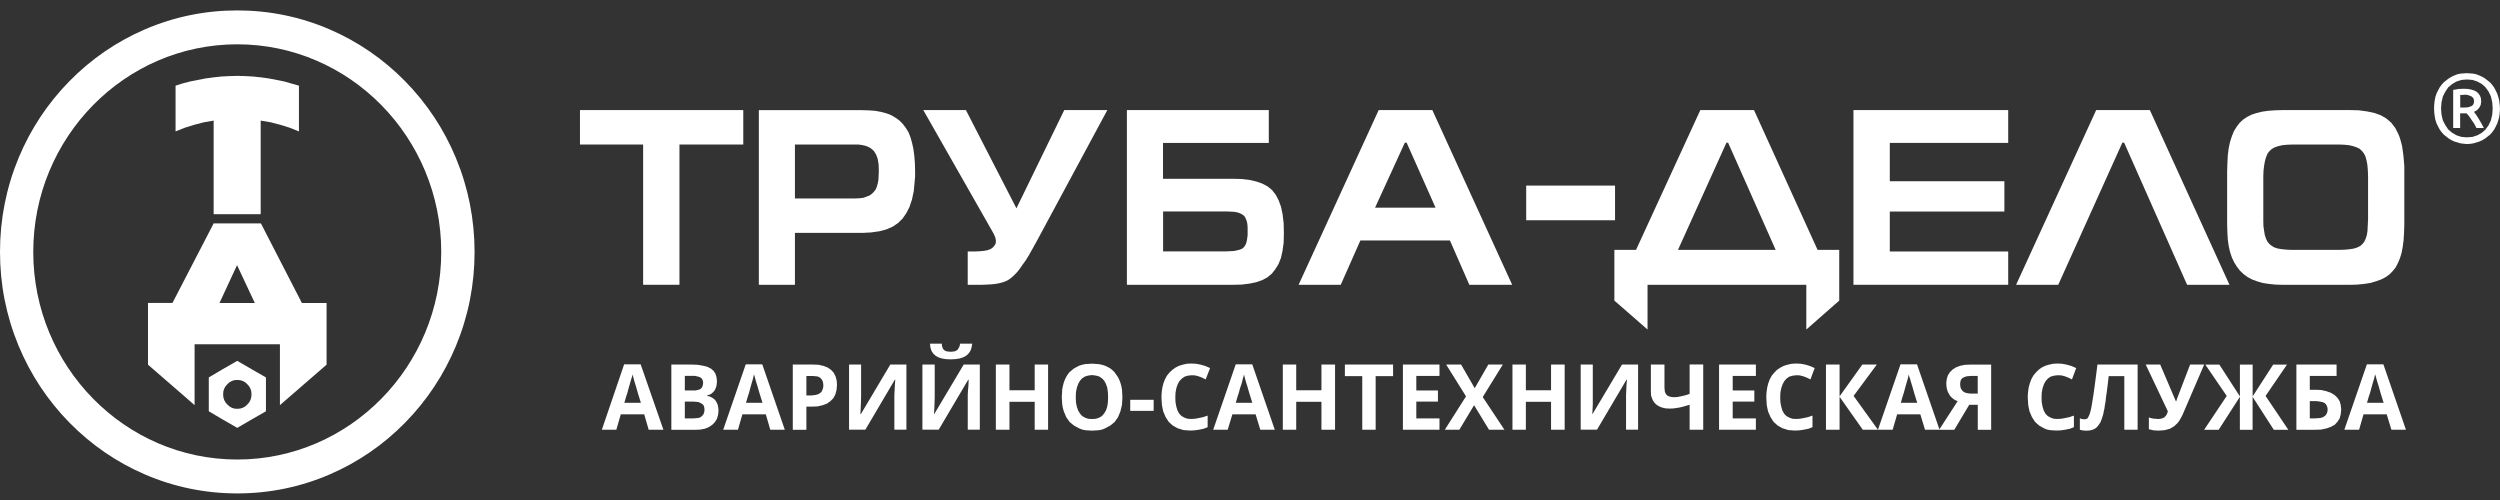 <?xml version="1.0" encoding="UTF-8"?> <svg xmlns="http://www.w3.org/2000/svg" width="28270" height="5654" viewBox="0 0 28270 5654" fill="none"><rect x="0" y="0" width="28270" height="5654" fill="#333333" stroke="none"/> <path d="M2193.77 1411.91L2304.88 1382.91L2415.99 1363.58V2422.39H2947.82V1363.58L3061.31 1382.91L3172.42 1411.91L3278.79 1445.25L3380.41 1486.33V968.767L3212.79 920.925L3039.94 887.097L2952.57 875.015L2862.82 865.35L2773.08 860.518L2682.86 858.102L2593.11 860.518L2500.99 865.35L2413.62 875.015L2323.87 887.097L2151.03 920.925L2068.41 942.188L1985.31 968.767V1486.33L2087.4 1445.25L2193.77 1411.91Z" fill="white"></path> <path d="M2950.24 2525.83H2416.04L1950.21 3425.65H1673.38V4123.95L2200.46 4581.11V3892.95H3165.35V4581.11L3692.9 4123.95V3426.13H3413.69L2950.24 2525.83ZM2482.04 3426.13L2680.53 2997.97L2881.39 3426.13H2482.04Z" fill="white"></path> <path d="M2682.92 4080.47L2519.57 4174.22L2360.97 4267.97V4458.38V4650.71L2519.57 4744.46L2682.92 4838.21L2843.89 4744.46L3007.24 4650.71V4458.38V4267.97L2843.89 4174.22L2682.92 4080.47ZM2841.52 4492.2L2832.02 4523.62L2817.77 4550.2L2796.4 4574.36L2772.66 4596.1L2746.55 4610.6L2715.68 4620.27L2682.44 4622.68L2649.2 4620.27L2620.71 4610.6L2594.59 4596.1L2570.85 4574.36L2549.48 4550.2L2535.24 4523.62L2525.74 4492.2L2523.37 4458.38L2525.74 4424.55L2535.24 4395.55L2549.48 4368.98L2570.85 4344.81L2594.59 4323.07L2620.71 4308.57L2649.2 4298.9L2682.44 4296.49L2715.68 4298.9L2746.55 4308.57L2772.66 4323.07L2796.4 4344.81L2817.77 4368.98L2832.02 4395.55L2841.52 4424.55L2843.89 4458.38L2841.52 4492.2Z" fill="white"></path> <path d="M5155.25 1785.5C5019.92 1460.27 4826.67 1168.38 4580.23 917.576C4333.79 666.767 4046.99 470.083 3727.43 332.356C3396.47 189.796 3045.1 117.791 2682.8 117.791C2320.5 117.791 1969.13 189.796 1638.17 332.356C1318.61 470.083 1031.81 666.767 785.372 917.576C538.934 1168.38 345.678 1460.27 210.351 1785.5C70.75 2122.33 0 2479.94 0 2848.66C0 3217.38 70.75 3574.99 210.825 3911.82C346.152 4237.05 539.409 4528.93 785.847 4779.74C1032.28 5030.55 1319.08 5227.23 1638.65 5364.96C1969.6 5507.52 2320.98 5579.52 2683.28 5579.52C3045.57 5579.52 3396.95 5507.52 3727.91 5364.96C4047.47 5227.23 4334.27 5030.55 4580.7 4779.74C4827.14 4528.93 5020.4 4237.05 5155.73 3911.82C5295.8 3574.99 5366.55 3217.38 5366.55 2848.66C5366.08 2479.94 5295.33 2122.33 5155.25 1785.5ZM2682.8 5196.3C1410.73 5196.3 376.067 4143.29 376.067 2848.66C376.067 1554.02 1410.73 501.011 2682.8 501.011C3954.88 501.011 4989.53 1554.02 4989.53 2848.66C4990.01 4142.81 3954.88 5196.3 2682.8 5196.3Z" fill="white"></path> <path d="M14503.7 2423.43L14485.7 2337.9L14457.7 2262.51L14424.4 2200.17L14383.6 2148.46L14332.8 2106.9L14273.9 2075.97L14207.4 2052.78L14128.1 2034.41L14041.7 2024.27L13944.9 2021.85H13151.4V1615.92H14347.5V1244.78H12743V3220.32H13944.4L14041.2 3217.9L14127.7 3207.27L14204.1 3191.81L14270.6 3168.61L14329.5 3137.68L14380.3 3096.12L14421.1 3044.41L14456.7 2987.39L14484.8 2917.32L14502.8 2837.1L14515.6 2743.35L14518 2637.03L14515.6 2525.4L14503.7 2423.43ZM14108.2 2615.29V2659.26L14103 2697.92L14097.8 2728.85L14090.2 2754.95L14080.2 2775.73L14065 2796.51L14046.9 2811.97L14021.3 2822.6L13990.9 2830.33L13955.3 2838.07L13912.1 2840.48L13861.3 2842.9H13152.3V2391.06H13874.1L13922.5 2393.47L13963.4 2395.89L13999 2403.62L14027 2413.77L14049.8 2426.82L14070.2 2442.28L14083 2463.06L14093 2485.77L14100.6 2508.97L14105.8 2539.9L14108.2 2573.73V2615.29Z" fill="white"></path> <path d="M10338.6 1758.94L10328.1 1681.14L10312.9 1613.48L10295.3 1551.14L10272.5 1494.12L10241.7 1444.82L10208.4 1400.85L10170 1362.19L10126.8 1331.26L10078.3 1302.75L10024.7 1281.97L9966.27 1266.5L9899.79 1253.46L9825.72 1248.14L9746.89 1245.72H8581.14V3220.3H8989.04V2633.63H9751.64L9850.88 2628.31L9943 2615.26L10022.3 2594.48L10093.5 2563.56L10154.8 2522L10205.6 2472.7L10248.8 2410.37L10284.4 2340.29L10312.4 2257.17L10332.9 2161.01L10342.8 2054.69L10348 1997.67V1935.33L10345.7 1844.48L10338.6 1758.94ZM9935.41 1987.04L9933.03 2036.33L9925.43 2075.47L9914.99 2111.71L9902.17 2142.64L9881.75 2168.74L9858.96 2191.93L9833.31 2210.3L9800.07 2223.35L9764.46 2236.39L9721.25 2241.71L9672.82 2244.13H8989.04V1634.26H9672.82H9708.43L9744.04 1639.58L9800.07 1652.62L9846.14 1675.82L9881.75 1706.75L9907.39 1748.31L9925.43 1797.6L9935.41 1859.94L9937.78 1935.33L9935.41 1987.04Z" fill="white"></path> <path d="M15590.1 1244.78L14684.6 3220.32H15161.3L15383.1 2719.18H16395.9L16615.3 3220.32H17099.6L16196.9 1244.78H15590.1ZM15549.3 2348.05L15885.9 1613.5H15906.3L16233 2348.05H15549.3Z" fill="white"></path> <path d="M11493.8 2355.78L10922.5 1244.78H10440.6L11231.2 2633.65L11244 2659.74L11254 2682.94L11259.2 2706.14L11262.1 2724.5L11259.2 2753.01L11246.4 2776.21L11228.8 2796.99L11203.2 2815.35L11169.9 2828.4L11129.1 2836.13L11080.7 2840.96L11024.6 2843.86H10943V3220.32H11103.9L11162.3 3217.9L11216 3215L11262.1 3209.69L11302.9 3201.96L11340.9 3191.81L11376.5 3178.28L11409.7 3160.4L11440.1 3137.2L11471 3108.69L11501.4 3077.28L11532.2 3038.62L11562.6 2994.16L11598.7 2944.86L11636.7 2882.52L11677.5 2810.04L11723.6 2726.92L12521.8 1244.78H12034.6L11493.8 2355.78Z" fill="white"></path> <path d="M6558.34 1634.28H7272.51V3220.32H7683.25V1634.28H8405.02V1244.78H6558.34V1634.28Z" fill="white"></path> <path d="M27177.5 1756.06L27169.9 1701.45L27162.3 1649.74L27149.5 1600.45L27136.6 1556.48L27121.4 1517.33L27085.8 1447.26L27039.8 1387.34L26986.1 1340.94L26924.9 1304.7L26853.6 1278.61L26769.6 1260.24L26672.7 1247.19L26568.2 1244.78H25815.6L25728.7 1247.19L25652.3 1252.51L25580.6 1262.66L25516.9 1278.12L25460.9 1296.49L25409.6 1322.58L25363.6 1353.51L25325.1 1389.75L25291.9 1433.73L25261 1483.02L25238.2 1540.05L25217.8 1602.39L25202.6 1672.46L25192.1 1755.58L25187.4 1844.01L25184.5 1945.5V2542.31L25187.4 2630.75L25192.1 2711.45L25202.6 2784.42L25217.8 2851.6L25238.2 2911.52L25263.8 2966.13L25294.7 3015.42L25327.9 3059.39L25368.8 3098.54L25414.4 3132.37L25468 3160.88L25524.1 3181.66L25587.7 3200.02L25656.5 3210.65L25733 3218.39L25814.7 3220.8H26567.3L26654.2 3218.39L26733 3210.65L26801.9 3200.02L26865.5 3181.66L26924.4 3160.88L26975.7 3134.78L27018.9 3103.85L27057.3 3064.71L27090.6 3023.15L27116.2 2973.86L27139 2919.25L27157.1 2859.81L27169.9 2792.16L27179.8 2716.77L27185.1 2633.65L27187.9 2542.8V1945.5V1877.84L27182.7 1815.5L27177.5 1756.06ZM26777.2 2493.5L26774.3 2558.26L26771.5 2612.87L26763.9 2659.74L26751.1 2698.4L26735.9 2732.23L26715.4 2758.33L26689.8 2781.52L26658.9 2796.99L26620.5 2810.04L26574.4 2817.77L26520.8 2823.08L26457.1 2825.5H25913.9L25855 2823.08L25801.4 2817.77L25755.3 2810.04L25716.8 2796.99L25686.5 2778.62L25660.8 2757.84L25638 2729.33L25622.8 2695.5L25610 2656.36L25602.4 2609.49L25594.8 2554.88L25593.4 2495.92V1992.37L25596.2 1925.2L25603.8 1865.28L25613.8 1813.57L25626.6 1772.01L25641.8 1735.76L25664.6 1707.25L25690.3 1684.05L25723.5 1665.69L25762 1652.64L25808 1642.01L25861.7 1636.7L25922.9 1634.28H26451L26509.8 1636.7L26563.5 1642.01L26609.6 1652.64L26647.5 1665.69L26680.8 1681.16L26706.4 1704.35L26729.7 1732.86L26747.3 1766.69L26760.1 1810.67L26770.1 1862.86L26775.3 1922.78L26778.1 1989.95V2493.5H26777.2Z" fill="white"></path> <path d="M23703.6 1244.78L22798.1 3220.32H23274.8L23999.4 1613.5H24019.9L24731.7 3220.32H25210.8L24310.5 1244.78H23703.6Z" fill="white"></path> <path d="M20959 3220.32H22708.8V2843.86H21369.8V2392.02H22665.6V2049.39H21369.8V1615.92H22708.8V1244.78H20959V3220.32Z" fill="white"></path> <path d="M19834.2 1244.78H19227.3L18500.3 2825.5H18255.3V3399.12L18630.4 3726.28V3220.32H18796.1H20252.5H20425.8V3726.28L20798.1 3399.12V2825.5H20553.1L19834.2 1244.78ZM18974.7 2825.5L19523.1 1613.02H19541.2L20079.2 2825.5H18974.7Z" fill="white"></path> <path d="M18262.9 2098.65H17258.2V2490.57H18262.9V2098.65Z" fill="white"></path> <path d="M28266.2 1179.99L28261 1136.01L28251 1096.87L28238.2 1058.21L28220.6 1021.97L28202.6 988.138L28179.8 957.21L28156.5 931.114L28100.5 887.138L28069.6 868.775L28036.4 853.311L28003.2 840.263L27967.5 832.531L27893.5 827.215L27822.2 832.531L27786.6 840.263L27753.4 853.311L27720.2 868.775L27689.8 887.138L27633.7 931.114L27610.5 957.21L27588.1 987.655L27570.1 1021.48L27552.1 1057.73L27539.2 1096.39L27531.6 1135.53L27526.4 1179.51L27524.5 1229.28L27526.9 1273.26L27532.1 1317.23L27539.7 1356.38L27552.5 1395.52L27570.6 1431.77L27588.6 1465.59L27611.4 1496.52L27634.7 1522.62L27690.7 1566.59L27721.1 1584.96L27754.3 1600.42L27823.2 1621.2L27894.4 1628.93L27932.9 1626.52L27968.5 1621.2L28037.4 1600.42L28070.6 1584.96L28101.5 1566.59L28157.5 1522.62L28180.8 1496.52L28203.5 1465.59L28221.6 1431.77L28239.2 1395.52L28252 1356.38L28262 1317.23L28267.2 1273.26L28270 1229.28L28266.2 1179.99ZM28182.2 1296.45L28167 1361.21L28141.3 1415.82L28105.7 1465.11L28064.9 1501.35L28014.1 1529.87L27957.6 1548.23L27927.2 1550.65L27893.9 1553.06L27832.7 1547.75L27776.7 1529.38L27728.2 1500.87L27685 1464.63L27651.8 1415.33L27623.8 1360.73L27608.6 1295.97L27603.3 1228.32L27608.6 1155.83L27623.8 1091.07L27651.8 1036.46L27685 987.172L27728.2 950.928L27776.7 922.416L27832.7 904.052L27893.9 898.736L27927.2 901.153L27957.6 903.569L28014.1 921.933L28064.9 950.445L28105.7 986.689L28141.3 1035.98L28167 1090.59L28182.2 1155.34L28187.4 1227.83L28182.2 1296.45Z" fill="white"></path> <path d="M28029.3 1343.34L28001.3 1299.37L27975.6 1265.54L28011.7 1244.76L28036.9 1216.25L28052.1 1185.32L28057.3 1146.18L28054.4 1112.35L28044.5 1083.84L28029.3 1060.64L28008.9 1039.86L27980.8 1024.4L27947.6 1013.76L27909.1 1006.03L27863.1 1003.62L27804.2 1006.03L27740.6 1016.66V1447.73H27819.4V1281.49H27891.1L27919.1 1312.41L27947.1 1353.97L27977.5 1397.95L28003.2 1447.24H28087.2L28059.2 1395.05L28029.3 1343.34ZM27968 1180L27958 1193.05L27945.2 1200.78L27907.2 1213.83L27861.2 1216.25H27820.3V1073.69H27843.6L27869.2 1071.27H27892.5L27912.9 1076.59L27946.2 1089.63L27959 1100.27L27969 1110.41L27974.2 1125.88L27976.6 1144.24L27974.2 1165.02L27968 1180Z" fill="white"></path> <path fill-rule="evenodd" clip-rule="evenodd" d="M7335.17 4859.48L7284.84 4685.02H7019.89L6969.55 4859.48H6805.74L7057.87 4119.61H7244.48L7501.84 4859.48H7335.17ZM7246.85 4554.06L7229.29 4497.52L7214.09 4448.71L7201.75 4405.22L7191.77 4369.46L7181.8 4338.53L7174.21 4312.92L7168.98 4295.04L7166.61 4284.89L7159.01 4256.86L7153.79 4233.66L7148.57 4254.44L7140.97 4277.64L7131 4310.98L7121.02 4346.74L7108.2 4390.24L7095.38 4439.05L7077.81 4493.17L7060.25 4555.03H7246.85V4554.06ZM7592.53 4122.51H7814.75L7887.88 4124.93L7948.66 4135.08L7998.99 4147.64L8039.35 4168.42L8069.74 4194.04L8089.68 4224.96L8102.03 4263.62L8107.25 4310.02L8104.88 4340.95L8099.65 4371.87L8089.68 4397.49L8076.86 4420.68L8059.29 4438.56L8041.72 4454.03L8018.93 4464.66L7996.14 4469.49V4474.81L8028.9 4484.96L8054.07 4498L8076.86 4513.47L8094.43 4534.25L8107.25 4557.44L8117.22 4583.06L8122.45 4613.98L8124.82 4647.33L8119.6 4693.72L8106.78 4737.21L8083.98 4773.46L8053.59 4804.39L8015.61 4830L7970.02 4847.88L7916.84 4858.03L7858.91 4860.44H7591.58V4122.51H7592.53ZM7744 4415.37H7832.32H7862.71L7887.88 4410.05L7908.3 4404.73L7923.49 4397L7935.84 4383.95L7943.43 4368.49L7948.66 4350.61L7951.03 4329.83L7948.66 4309.53L7943.43 4294.07L7933.46 4278.61L7920.64 4268.46L7903.07 4260.73L7880.28 4255.41L7855.11 4250.09H7824.73H7744V4415.37ZM7744 4541.01V4730.93H7845.14L7873.16 4728.52L7898.32 4726.1L7921.12 4718.37L7936.31 4705.8L7949.13 4692.75L7959.1 4674.87L7964.33 4654.09L7966.7 4630.9L7964.33 4610.12L7959.1 4589.82L7949.13 4574.36L7933.94 4564.21L7916.37 4554.06L7896.43 4546.33L7871.26 4543.91L7840.87 4541.5H7744V4541.01ZM8710.29 4859.48L8659.96 4685.02H8395L8344.67 4859.48H8178L8432.99 4119.61H8619.59L8874.58 4859.48H8710.29ZM8621.97 4554.06L8604.4 4497.52L8589.21 4448.71L8576.38 4405.22L8566.41 4369.46L8556.44 4338.53L8548.84 4312.92L8543.62 4295.04L8541.25 4284.89L8533.65 4256.86L8526.05 4233.66L8521.3 4254.44L8516.08 4277.64L8506.11 4310.98L8496.14 4346.74L8483.79 4390.24L8470.97 4439.05L8453.4 4493.17L8435.83 4555.03H8621.97V4554.06ZM9119.12 4471.91H9169.45L9202.21 4469.01L9230.23 4464.18L9255.39 4456.44L9275.34 4443.88L9290.53 4428.41L9300.5 4407.63L9308.1 4384.44L9310.47 4358.83L9308.1 4333.21L9302.88 4310.02L9292.91 4292.14L9280.09 4276.67L9262.52 4264.11L9242.1 4256.38L9216.93 4253.96L9189.39 4251.54H9118.64V4471.91H9119.12ZM9464.8 4351.09L9459.57 4410.05L9446.75 4458.86L9423.96 4502.35L9391.2 4535.7L9350.84 4564.21L9302.88 4582.09L9247.32 4595.14L9184.17 4598.04H9118.64V4859.96H8964.8V4122.51H9196.99L9257.77 4124.93L9313.32 4137.98L9358.91 4155.86L9396.89 4181.47L9427.28 4214.82L9447.7 4253.48L9460.52 4299.39L9464.8 4351.09ZM9601.07 4122.51H9737.35V4479.64L9734.97 4574.36L9729.75 4682.12H9734.97L10067.8 4122.03H10249.7V4858.99H10113.4V4507.18V4466.11L10116.3 4417.3L10118.6 4360.76L10123.9 4294.07H10118.6L9785.31 4858.99H9601.07V4122.51ZM10431.1 4122.51H10569.7V4479.64L10567.4 4574.36L10562.1 4682.12H10564.5L10897.8 4122.03H11079.7V4858.99H10943.4V4507.18V4466.11L10945.8 4417.3L10951 4360.76L10953.4 4294.07H10948.2L10614.8 4858.99H10430.6V4122.51H10431.1ZM10993.8 3886.69L10986.2 3930.18L10973.8 3965.94L10953.4 3996.87L10925.4 4022.48L10892.6 4040.36L10852.3 4053.41L10804.3 4061.14L10751.1 4063.56L10695.6 4061.14L10650 4053.41L10609.6 4040.36L10579.2 4022.48L10554.1 3999.28L10533.6 3968.36L10521.3 3929.7L10516.1 3886.2H10649.5L10651.9 3909.4L10657.1 3929.7L10664.7 3945.16L10674.7 3957.72L10687 3965.46L10704.6 3973.19L10727.4 3975.61L10752.5 3978.02L10775.3 3975.61L10795.3 3973.19L10812.8 3965.46L10828 3955.31L10845.6 3927.28L10853.2 3906.5L10855.6 3886.2H10993.8V3886.69ZM11851.8 4859.48H11700.3V4543.43H11414.9V4859.48H11261.1V4122.51H11414.9V4412.95H11700.3V4122.51H11851.8V4859.48ZM12692.2 4492.2L12689.9 4535.7L12687.5 4576.77L12669.9 4651.19L12642.4 4717.88L12604.4 4772.01L12554.1 4813.08L12496.1 4844.01L12463.4 4857.06L12428.2 4864.79L12390.2 4867.21L12349.9 4869.63L12309.5 4867.21L12271.5 4864.79L12236.4 4857.06L12203.6 4844.01L12145.7 4813.08L12095.4 4772.01L12057.4 4717.88L12029.4 4651.19L12019.4 4615.43L12011.8 4576.77L12009.4 4533.28L12006.6 4489.79L12009.4 4446.29L12011.8 4402.32L12019.4 4363.66L12029.4 4325L12042.2 4291.65L12057.4 4260.73L12074.9 4232.7L12094.9 4207.08L12145.2 4166.01L12203.2 4135.08L12235.9 4124.93L12271.1 4117.2L12309 4114.78L12349.4 4112.37L12427.7 4117.68L12462.9 4125.41L12495.6 4135.56L12528.4 4151.03L12556 4166.49L12581.1 4187.27L12603.9 4210.47L12641.9 4264.59L12657.1 4295.52L12669.9 4328.86L12679.9 4364.62L12687.5 4405.7L12689.9 4446.78L12692.2 4492.2ZM12164.7 4492.2L12167.1 4551.16L12177 4599.97L12192.2 4643.46L12212.6 4676.81L12237.8 4705.32L12270.6 4723.2L12305.7 4735.76L12348.4 4738.18L12391.2 4735.76L12429.2 4723.2L12459.6 4705.32L12484.7 4676.81L12505.1 4643.46L12520.3 4599.97L12527.9 4551.16L12530.3 4492.2L12527.9 4433.25L12520.3 4382.02L12505.1 4338.53L12484.7 4302.77L12459.6 4277.16L12429.2 4256.86L12391.2 4246.71L12348.4 4241.39L12305.7 4246.71L12270.6 4256.86L12237.8 4277.16L12212.6 4305.18L12192.2 4340.95L12177 4384.92L12167.1 4433.73L12164.7 4492.2ZM12780.5 4646.36V4520.72H13045.5V4646.36H12780.5ZM13471.9 4243.33L13431.5 4248.16L13396.4 4258.79L13366 4279.57L13338.5 4307.6L13318.1 4343.36L13302.9 4386.85L13292.9 4438.08L13290.5 4494.62L13292.9 4551.16L13302.9 4602.39L13315.7 4643.46L13336.1 4679.22L13361.3 4704.84L13394 4722.72L13429.2 4735.28L13471.9 4737.7L13512.3 4735.28L13555 4727.55L13603 4717.4L13656.1 4699.52V4830.48L13610.6 4848.36L13562.6 4858.51L13509.4 4866.24L13456.2 4868.66L13383.1 4863.34L13317.6 4843.05L13262 4812.12L13216.4 4771.04L13181.3 4716.92L13153.8 4652.64L13146.2 4616.88L13138.6 4578.22L13136.2 4534.73L13133.8 4491.24L13136.2 4437.11L13143.8 4382.99L13156.1 4334.18L13173.7 4287.79L13196.5 4246.71L13224 4213.37L13256.8 4182.44L13291.9 4156.83L13332.3 4136.53L13375 4123.48L13420.6 4113.33L13471 4110.92L13524.1 4113.33L13577.3 4123.48L13630.5 4138.94L13683.7 4162.14L13633.3 4290.69L13593 4270.39L13552.6 4254.93L13512.3 4244.78L13471.9 4243.33ZM14251.6 4859.48L14198.4 4685.02H13935.8L13882.6 4859.48H13718.8L13973.8 4119.61H14160.4L14415.4 4859.48H14251.6ZM14160.9 4554.06L14143.3 4497.52L14128.1 4448.71L14115.3 4405.22L14105.3 4369.46L14095.4 4338.53L14087.8 4312.92L14082.5 4295.04L14080.2 4284.89L14072.6 4256.86L14067.3 4233.66L14062.6 4254.44L14055 4277.64L14047.4 4310.98L14037.4 4346.74L14022.2 4390.24L14009.4 4439.05L13991.8 4493.17L13974.3 4555.03H14160.9V4554.06ZM15096.8 4859.48H14942.9V4543.43H14657.6V4859.48H14506.1V4122.51H14657.6V4412.95H14942.9V4122.51H15096.8V4859.48ZM15555.9 4859.48H15404.5V4253.48H15207.9V4122.51H15753V4253.48H15555.9V4859.48ZM16277.7 4859.48H15864.1V4122.51H16277.7V4251.06H16015.6V4415.37H16260.1V4541.01H16015.6V4730.93H16277.7V4859.48ZM17012.2 4859.48H16838L16668.9 4582.09L16502.3 4859.48H16338L16577.8 4482.06L16353.2 4122.51H16522.2L16676.1 4389.75L16829.9 4122.51H16993.7L16766.8 4489.79L17012.2 4859.48ZM17693.2 4859.48H17539.3V4543.43H17254.4V4859.48H17102.9V4122.51H17254.4V4412.95H17539.3V4122.51H17693.2V4859.48ZM17875 4122.51H18011.3V4479.64V4574.36L18006.1 4682.12H18008.4L18341.8 4122.03H18523.6V4858.99H18387.4V4507.18V4466.11L18389.7 4417.3L18392.1 4360.76L18397.3 4294.07H18392.1L18058.8 4858.99H17874.5V4122.51H17875ZM19260.1 4859.48H19106.3V4576.77L19035.5 4597.55L19005.1 4605.29L18980 4610.12L18929.6 4617.85L18884 4620.27L18833.7 4617.85L18791 4607.7L18755.8 4592.24L18725.4 4571.46L18700.3 4543.43L18682.7 4510.08L18670.4 4471.91L18668 4427.93V4122.03H18821.8V4383.95L18824.2 4409.57L18826.6 4430.35L18834.2 4448.23L18844.2 4463.69L18859.3 4476.26L18879.3 4483.99L18902.1 4489.3L18927.2 4491.72L18967.6 4489.3L19008 4481.57L19050.7 4471.42L19078.7 4463.69L19106.3 4453.06V4121.55H19260.1V4859.48ZM19855.5 4859.48H19439.1V4122.51H19855.5V4251.06H19593.4V4415.37H19838V4541.01H19593.4V4730.93H19855.5V4859.48ZM20312.3 4243.33L20272 4248.16L20234 4258.79L20203.6 4279.57L20178.4 4307.6L20158.5 4343.36L20143.3 4386.85L20132.8 4438.08L20130.5 4494.62L20132.8 4551.16L20143.3 4602.39L20155.6 4643.46L20176.1 4679.22L20201.2 4704.84L20234 4722.72L20269.1 4735.28L20311.9 4737.7L20352.2 4735.28L20395 4727.55L20442.9 4717.4L20495.6 4699.52V4830.48L20450 4848.36L20399.7 4858.51L20349.4 4866.24L20296.2 4868.66L20223.1 4863.34L20157.5 4843.05L20102 4812.12L20056.4 4771.04L20021.3 4716.92L19993.2 4652.64L19985.6 4616.88L19978 4578.22L19975.7 4534.73L19973.3 4491.24L19975.7 4437.11L19983.3 4382.99L19995.6 4334.18L20013.2 4287.79L20036 4246.71L20064 4213.37L20094.4 4182.44L20131.9 4156.83L20172.3 4136.53L20215 4123.48L20260.6 4113.33L20310.9 4110.92L20364.1 4113.33L20416.8 4123.48L20467.1 4138.94L20520.3 4162.14L20472.4 4290.69L20432 4270.39L20391.6 4254.93L20351.3 4244.78L20312.3 4243.33ZM21235.9 4859.48H21064.5L20801.9 4486.89V4859.48H20648V4122.51H20801.9V4482.06L21059.2 4122.51H21223.1L20960.5 4476.74L21235.9 4859.48ZM21768.2 4859.48L21715 4685.02H21452.9L21402.1 4859.48H21235.9L21490.9 4119.61H21677.5L21932.5 4859.48H21768.2ZM21679.8 4554.06L21662.3 4497.52L21647.1 4448.71L21634.7 4405.22L21624.8 4369.46L21614.8 4338.53L21607.2 4312.92L21602 4295.04L21599.6 4284.89L21589.6 4256.86L21584.4 4233.66L21579.7 4254.44L21574.9 4277.64L21564.9 4310.98L21554.5 4346.74L21542.1 4390.24L21529.3 4439.05L21511.8 4493.17L21494.2 4555.03H21679.8V4554.06ZM22268.2 4577.26L22099.1 4859.96H21927.7L22137.1 4536.18L22106.7 4523.62L22081.6 4505.74L22058.8 4484.96L22041.2 4459.34L22026 4431.31L22016 4400.39L22010.8 4369.46L22008.4 4333.21L22013.7 4286.82L22026 4245.74L22048.8 4209.98L22079.2 4179.06L22119.5 4153.44L22167.5 4135.56L22220.7 4125.41L22283.8 4123H22516V4859.96H22364.6V4577.26H22268.2ZM22364.1 4251.06H22288.6L22260.6 4253.48L22235.4 4255.89L22215 4263.62L22197.4 4271.36L22182.2 4283.92L22172.2 4299.39L22167.5 4320.17L22165.1 4343.36L22167.5 4368.97L22172.2 4389.27L22182.2 4407.15L22195 4422.62L22212.6 4435.66L22234.9 4443.4L22262.9 4448.71L22293.3 4451.13H22364.1V4251.06ZM23267.2 4243.33L23226.9 4248.16L23188.9 4258.79L23158.5 4279.57L23133.3 4307.6L23113.4 4343.36L23098.2 4386.85L23088.2 4438.08L23085.8 4494.62L23088.2 4551.16L23098.2 4602.39L23111 4643.46L23130.9 4679.22L23156.1 4704.84L23188.9 4722.72L23224.5 4735.28L23267.2 4737.7L23307.6 4735.28L23350.8 4727.55L23398.7 4717.4L23451.9 4699.52V4830.48L23406.3 4848.36L23356 4858.51L23305.7 4866.24L23252.5 4868.66L23214.5 4866.24L23179.4 4863.83L23144.2 4856.09L23113.8 4843.05L23058.3 4812.12L23012.7 4771.04L22977.6 4716.92L22950 4652.64L22942.4 4616.88L22934.8 4578.22L22932.5 4534.73L22929.6 4491.24L22932.5 4437.11L22940.1 4382.99L22952.9 4334.18L22970.4 4287.79L22993.2 4246.71L23020.8 4213.37L23051.2 4182.44L23086.3 4156.83L23126.7 4136.53L23169.4 4123.48L23217.4 4113.33L23267.7 4110.92L23318 4113.33L23371.2 4123.48L23424.4 4138.94L23477.6 4162.14L23429.6 4290.69L23389.2 4270.39L23348.9 4254.93L23308.5 4244.78L23267.2 4243.33ZM24173.2 4859.48H24021.7V4253.48H23845.1L23837.5 4320.17L23829.9 4382.02L23822.3 4440.98L23814.7 4492.2L23809.5 4541.01L23801.9 4582.09L23796.6 4620.75L23789.1 4654.09L23783.8 4682.61L23768.6 4731.41L23753.4 4772.49L23733 4803.42L23713.1 4829.03L23690.3 4846.91L23662.7 4859.96L23630 4867.69L23592 4870.11L23554.5 4867.69L23518.9 4859.96V4731.41L23546.9 4739.15L23574.4 4741.56L23597.2 4736.25L23607.2 4728.52L23614.8 4715.47L23622.4 4700L23630 4682.12L23637.6 4656.51L23645.2 4625.58L23652.8 4586.92L23660.4 4538.11L23670.3 4479.16L23680.3 4409.57L23700.3 4260.73L23717.8 4122.03H24172.2V4859.48H24173.2ZM24924.8 4122.51L24700.3 4643.95L24680.3 4690.34L24660.4 4728.52L24642.3 4759.44L24622.4 4785.06L24584.4 4820.82L24536.4 4848.85L24478.5 4864.31L24448.1 4866.73L24413 4869.14L24355 4866.73L24299.5 4853.68V4720.3L24322.3 4728.03L24347.9 4733.35L24408.2 4738.18L24443.4 4733.35L24473.8 4720.3L24483.7 4710.15L24496.6 4694.69L24506.5 4674.39L24514.1 4651.19L24263.9 4122.51H24427.7L24604.3 4536.18H24609.6L24617.2 4510.57L24765.8 4122.51H24924.8ZM25179.8 4477.22L24937.7 4123H25096.7L25328.9 4482.54V4123H25472.8V4482.54L25705 4123H25861.2L25619.1 4477.22L25876.4 4859.96H25712.1L25472.3 4487.37V4859.96H25328.5V4487.37L25088.7 4859.96H24924.4L25179.8 4477.22ZM26118.6 4407.63H26178.9L26247.3 4410.05L26305.2 4423.1L26356 4440.98L26398.7 4466.59L26431.5 4497.52L26456.7 4536.18L26469 4579.67L26474.2 4630.9L26469 4685.02L26456.7 4731.41L26431.5 4770.07L26401.1 4803.42L26358.4 4826.62L26308 4844.5L26247.7 4857.54L26177 4859.96H25967.6V4122.51H26422V4251.06H26119.1V4407.63H26118.6ZM26118.6 4731.41H26171.8L26207.4 4729L26237.8 4726.58L26265.3 4718.85L26285.7 4706.29L26300.9 4693.24L26310.9 4675.36L26318.5 4654.58L26320.9 4631.38L26318.5 4608.18L26310.9 4587.89L26300.9 4570.01L26285.7 4556.96L26262.9 4546.81L26234.9 4541.5L26199.8 4536.18H26159.4H26119.1V4731.41H26118.6ZM27042.1 4859.48L26988.9 4685.02H26726.8L26676.5 4859.48H26509.8L26764.8 4119.61H26951.4L27206.4 4859.48H27042.1ZM26953.8 4554.06L26936.2 4497.52L26921 4448.71L26908.7 4405.22L26898.7 4369.46L26888.8 4338.53L26881.2 4312.92L26875.5 4294.55L26873.1 4284.4L26865.5 4256.38L26857.9 4233.18L26852.7 4253.96L26847.4 4277.16L26837.5 4310.5L26827 4346.26L26814.7 4389.75L26801.9 4438.56L26783.8 4492.69L26766.2 4554.54H26953.8V4554.06Z" fill="white"></path> </svg> 